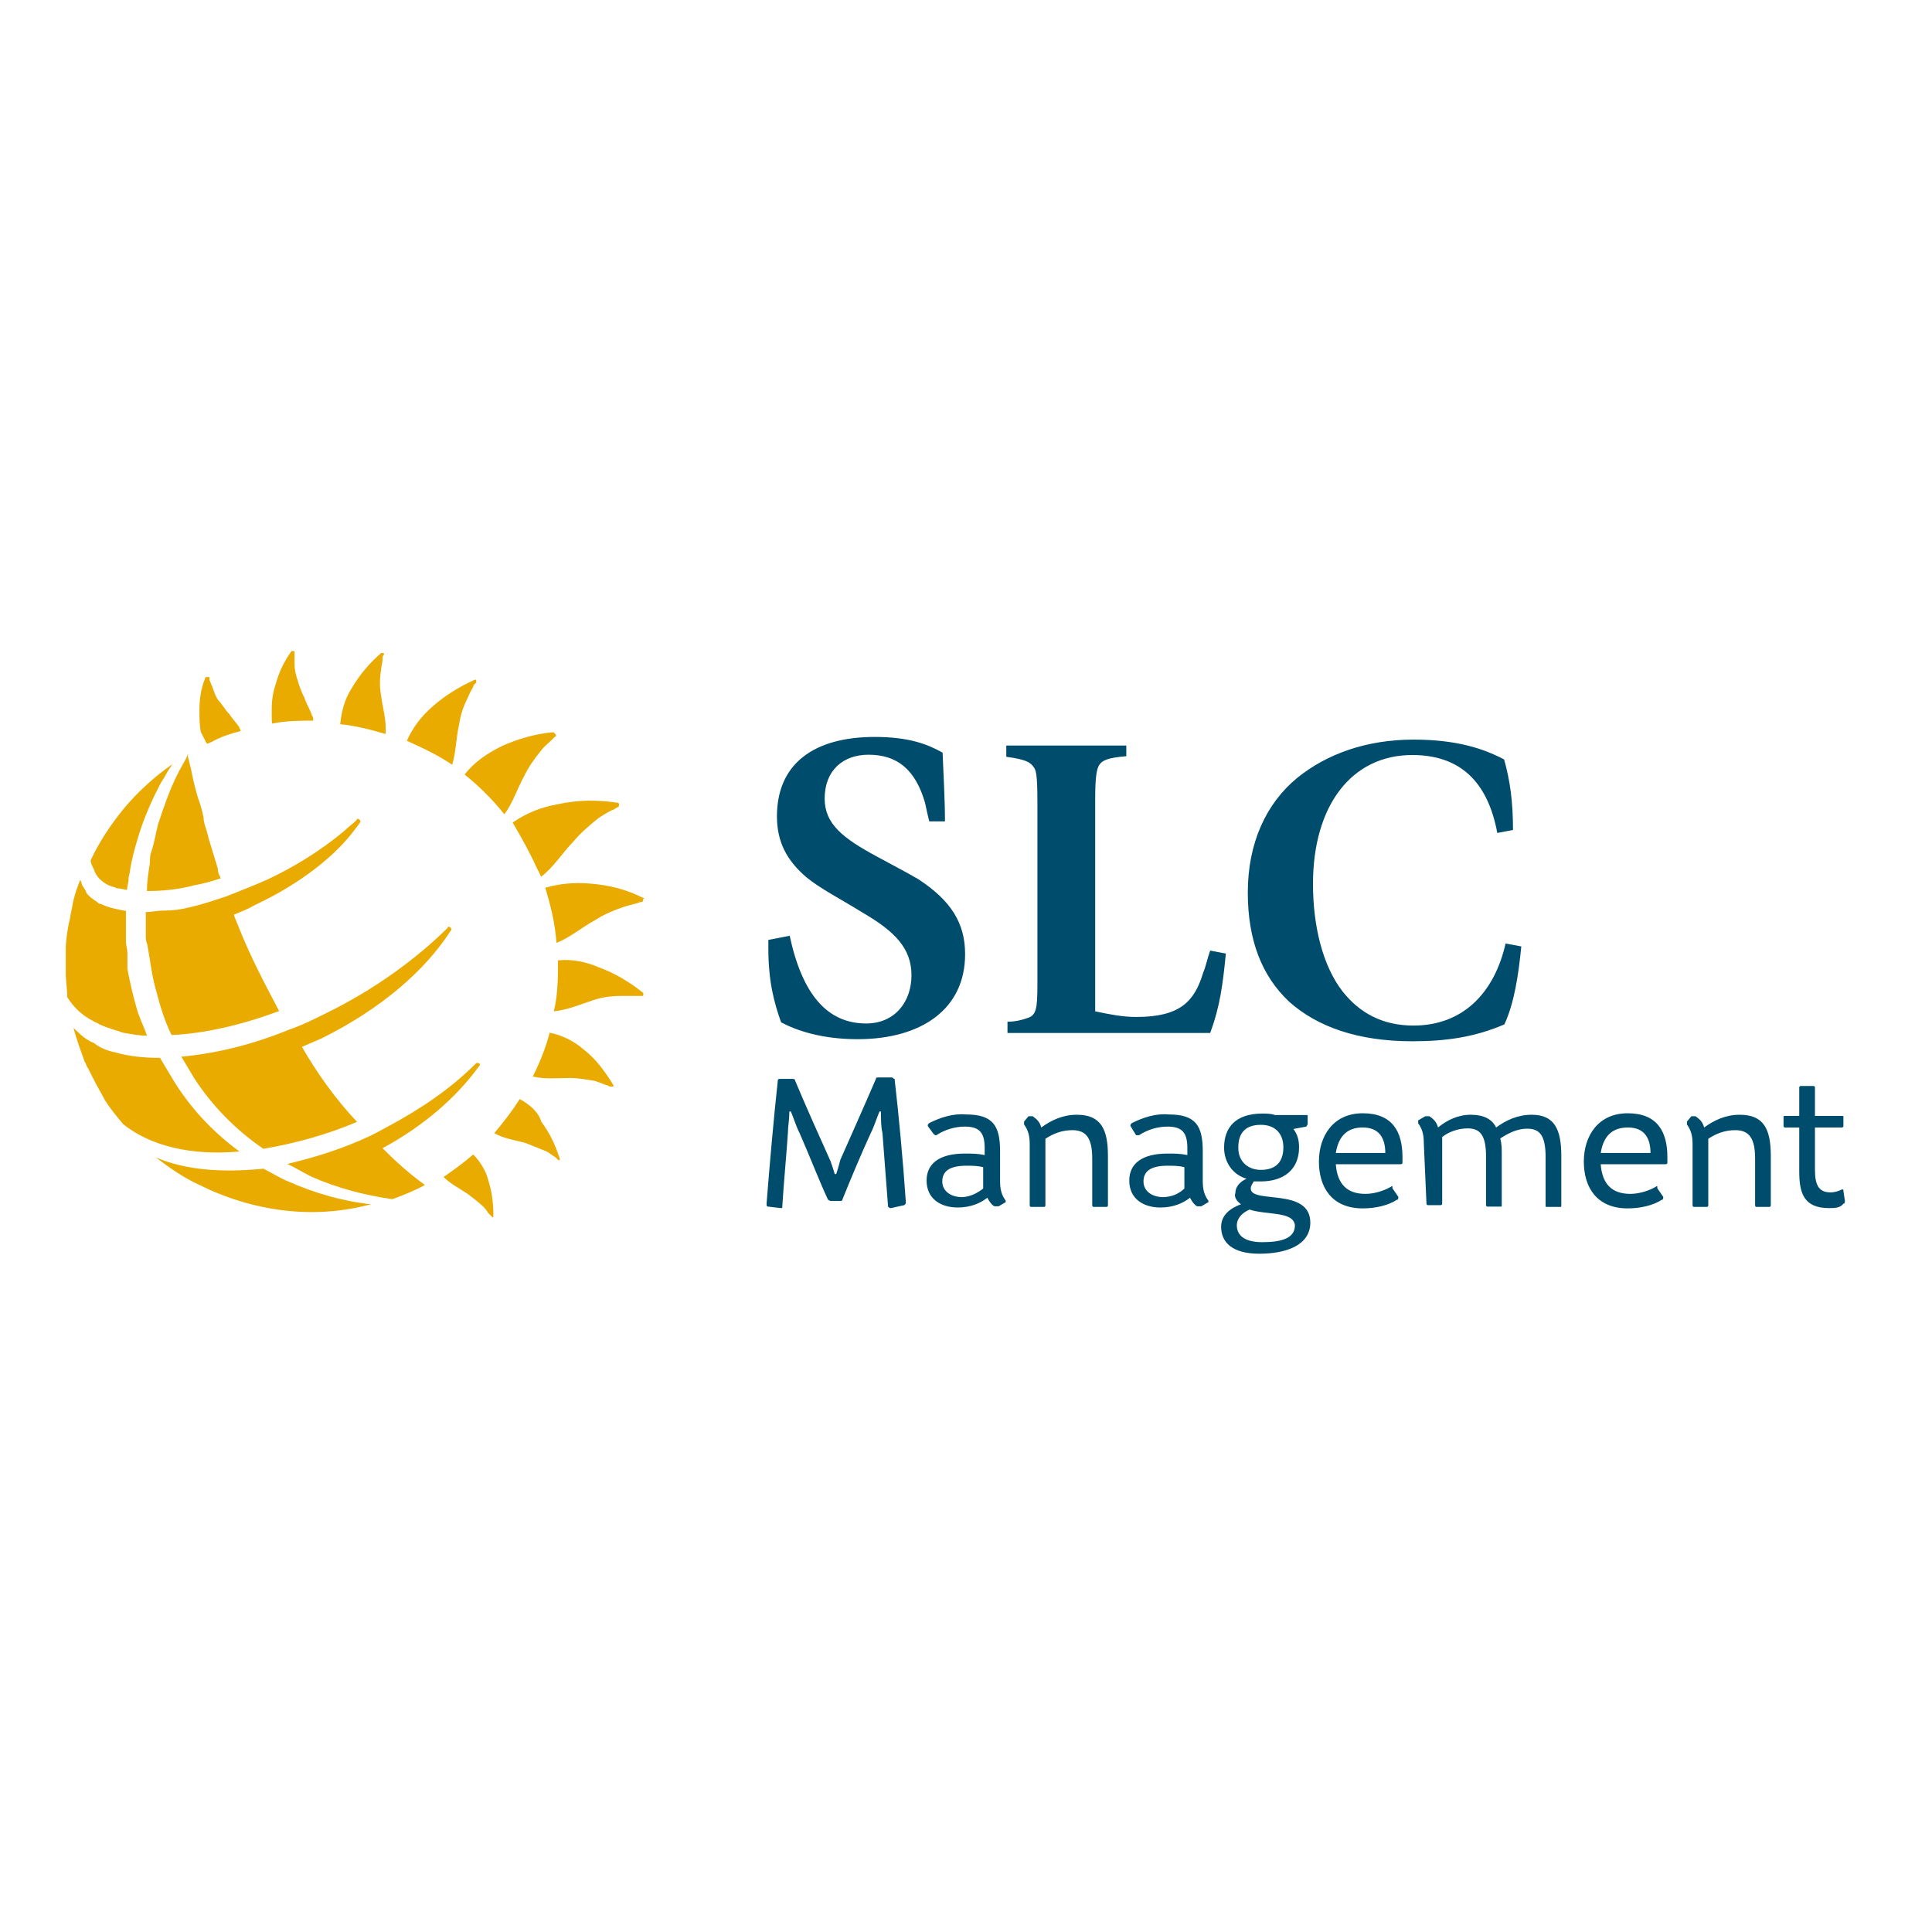 <?xml version="1.0" encoding="utf-8"?>
<!-- Generator: Adobe Illustrator 19.2.1, SVG Export Plug-In . SVG Version: 6.00 Build 0)  -->
<svg version="1.1" id="layer" xmlns="http://www.w3.org/2000/svg" xmlns:xlink="http://www.w3.org/1999/xlink" x="0px" y="0px"
	 viewBox="0 0 652 652" style="enable-background:new 0 0 652 652;" xml:space="preserve">
<style type="text/css">
	.st0{fill:#004C6C;}
	.st1{fill:#EAAB00;}
</style>
<path class="st0" d="M300.7,407.7c-0.5,0-0.5,0-1-0.5l-1.9-24.9c-0.5-1.9-0.5-4.8-0.5-7.2h-0.5c-1,2.4-1.9,5.3-2.9,7.2
	c-3.3,7.2-6.7,15.3-9.6,22.5c0,0.5-0.5,0.5-1,0.5h-2.9c-0.5,0-1-0.5-1-0.5c-2.9-6.2-6.2-14.8-9.6-22.5c-1-1.9-1.9-4.8-2.9-7.2h-0.5
	c0,2.4-0.5,5.3-0.5,7.2c-0.5,7.6-1.4,16.7-1.9,24.9c0,0.5,0,0.5-0.5,0.5l0,0l-4.3-0.5c-0.5,0-0.5-0.5-0.5-1
	c1-12.9,2.4-28.7,3.8-41.6c0-0.5,0.5-0.5,1-0.5h3.8c0.5,0,1,0,1,0.5c3.8,9.1,8.1,18.6,12,27.3c0.5,1.4,1,2.9,1.4,4.3h0.5
	c0.5-1.4,1-3.3,1.4-4.8c3.8-8.6,8.1-18.2,12-27.3c0-0.5,0.5-0.5,1-0.5h4.3c0.5,0,0.5,0.5,1,0.5c1.4,12,2.9,28.2,3.8,41.6
	c0,0.5,0,0.5-0.5,1L300.7,407.7z M313.1,380c0-0.5,0-0.5,0.5-1l0,0c3.8-1.9,8.1-3.3,12.4-2.9c9.1,0,11.5,3.8,11.5,12.4v10
	c0,2.9,0.5,4.8,1.9,6.7v0.5l0,0l-2.4,1.4c-0.5,0-1,0-1.4,0c-1-0.5-1.9-1.9-2.4-2.9c-2.4,1.9-5.7,3.3-10,3.3
	c-5.7,0-10.5-2.9-10.5-9.1c0-5.7,4.3-9.1,12.9-9.1c2.4,0,4.3,0,6.7,0.5v-2.4c0-5.3-1.9-7.2-6.7-7.2c-3.3,0-6.7,1-9.6,2.9
	c-0.5,0-0.5,0-1-0.5L313.1,380z M331.8,401.1v-7.2c-1.9-0.5-3.8-0.5-5.7-0.5c-5.7,0-8.1,1.9-8.1,5.3c0,3.3,2.9,5.3,6.7,5.3
	C327,403.9,329.4,403,331.8,401.1z M347.1,376.7c0.5,0,1,0,1.4,0c1.4,1,2.4,1.9,2.9,3.8c3.3-2.4,7.2-4.3,12-4.3
	c8.1,0,10.5,4.8,10.5,13.9v16.7c0,0.5-0.5,0.5-0.5,0.5l0,0h-4.3c-0.5,0-0.5-0.5-0.5-0.5l0,0V391c0-6.7-1.9-9.6-6.7-9.6
	c-3.3,0-6.2,1-9.1,2.9v22.5c0,0.5-0.5,0.5-0.5,0.5l0,0H348c-0.5,0-0.5-0.5-0.5-0.5l0,0v-20.6c0-2.9-0.5-4.8-1.9-6.7c0,0,0-0.5,0-1
	l0,0L347.1,376.7z M381.5,380c0-0.5,0-0.5,0.5-1l0,0c3.8-1.9,8.1-3.3,12.4-2.9c9.1,0,11.5,3.8,11.5,12.4v10c0,2.9,0.5,4.8,1.9,6.7
	v0.5l0,0l-2.4,1.4c-0.5,0-1,0-1.4,0c-1-0.5-1.9-1.9-2.4-2.9c-2.4,1.9-5.7,3.3-10,3.3c-5.7,0-10.5-2.9-10.5-9.1
	c0-5.7,4.3-9.1,12.9-9.1c2.4,0,4.3,0,6.7,0.5v-2.4c0-5.3-1.9-7.2-6.7-7.2c-3.3,0-6.7,1-9.6,2.9c-0.5,0-0.5,0-1,0l0,0L381.5,380z
	 M399.7,401.1v-7.2c-1.9-0.5-3.8-0.5-5.7-0.5c-5.7,0-8.1,1.9-8.1,5.3c0,3.3,2.9,5.3,6.7,5.3C395.4,403.9,397.7,403,399.7,401.1z
	 M436.5,381c1.4,1.9,1.9,3.8,1.9,6.2c0,7.6-5.3,11.5-12.9,11.5c-1,0-1.9,0-2.4,0c-0.5,1-1,1.4-1,2.4c0,5.3,20.1-0.5,20.1,11.5
	c0,7.6-8.1,10.5-17.2,10.5s-12.9-3.8-12.9-9.1c0-3.8,2.9-6.2,6.7-7.6c-1.4-1-2.4-2.4-1.9-3.8c0-1.9,1.4-3.8,3.8-4.8
	c-4.8-1.4-7.6-5.7-7.6-10.5c0-6.7,3.8-11.5,12.9-11.5c1.4,0,2.9,0,4.3,0.5h10.5c0.5,0,0.5,0,0.5,0.5l0,0v2.4c0,0.5-0.5,1-0.5,1
	L436.5,381z M421.7,408.2c-2.4,1-4.3,2.9-4.3,5.3c0,2.9,1.9,5.7,8.6,5.7c6.7,0,11-1.4,11-5.7C436.5,408.7,427.4,410.1,421.7,408.2
	L421.7,408.2z M425.5,394.8c4.8,0,7.6-2.4,7.6-7.6c0-4.8-2.9-7.6-7.6-7.6c-5.7,0-7.6,3.3-7.6,7.6C417.8,392,421.2,394.8,425.5,394.8
	L425.5,394.8z M471.9,403.9c0,0.5,0,1-0.5,1c-2.9,1.9-7.2,2.9-11.5,2.9c-10.5,0-14.8-7.2-14.8-15.8c0-8.6,4.8-16.3,14.8-16.3
	c10,0,13.4,6.2,13.4,14.8v1.9c0,0.5-0.5,0.5-1,0.5h-21.5c0.5,6.7,3.8,10,10,10c2.9,0,6.2-1,8.6-2.4c0,0,0.5-0.5,0.5,0c0,0,0,0,0,0.5
	L471.9,403.9z M450.8,389.1h16.7c0-4.8-1.9-8.6-7.6-8.6C455.1,380.5,451.8,382.9,450.8,389.1z M480.5,385.8c0-2.9-0.5-4.8-1.9-6.7
	c0,0,0-0.5,0-1l0,0l2.4-1.4c0.5,0,1,0,1.4,0c1.4,1,2.4,1.9,2.9,3.8c2.9-2.4,6.7-4.3,11-4.3s7.2,1.4,8.6,4.3c3.3-2.4,7.2-4.3,12-4.3
	c7.6,0,10,4.8,10,13.9v16.7c0,0.5,0,0.5-0.5,0.5l0,0h-4.3c-0.5,0-0.5,0-0.5-0.5l0,0v-16.3c0-7.2-1.9-9.6-6.2-9.6
	c-3.3,0-6.2,1.4-9.1,3.3c0.5,1.9,0.5,3.3,0.5,5.3v17.2c0,0.5,0,0.5-0.5,0.5l0,0H502c-0.5,0-0.5-0.5-0.5-0.5l0,0v-16.3
	c0-7.2-1.9-9.6-6.2-9.6c-2.9,0-6.2,1-8.6,2.9v22.5c0,0.5-0.5,0.5-0.5,0.5l0,0h-4.3c-0.5,0-0.5-0.5-0.5-0.5l0,0L480.5,385.8z
	 M561.3,403.9c0,0.5,0,1-0.5,1c-2.9,1.9-7.2,2.9-11.5,2.9c-10.5,0-14.8-7.2-14.8-15.8c0-8.6,4.8-16.3,14.8-16.3s13.4,6.2,13.4,14.8
	v1.9c0,0.5-0.5,0.5-1,0.5h-21.5c0.5,6.7,3.8,10,10,10c2.9,0,6.2-1,8.6-2.4c0,0,0.5-0.5,0.5,0c0,0,0,0,0,0.5L561.3,403.9z
	 M540.2,389.1H557c0-4.8-1.9-8.6-7.6-8.6C544.5,380.5,541.2,382.9,540.2,389.1L540.2,389.1z M570.8,376.7c0.5,0,1,0,1.4,0
	c1.4,1,2.4,1.9,2.9,3.8c3.3-2.4,7.2-4.3,12-4.3c8.1,0,10.5,4.8,10.5,13.9v16.7c0,0.5-0.5,0.5-0.5,0.5l0,0h-4.3
	c-0.5,0-0.5-0.5-0.5-0.5l0,0V391c0-6.7-1.9-9.6-6.7-9.6c-3.3,0-6.2,1-9.1,2.9v22.5c0,0.5-0.5,0.5-0.5,0.5l0,0h-4.3
	c-0.5,0-0.5-0.5-0.5-0.5l0,0v-20.6c0-2.9-0.5-4.8-1.9-6.7c0,0,0-0.5,0-1l0,0L570.8,376.7z M617.2,407.7c-8.6,0-10-5.3-10-12.4v-14.8
	h-4.8c-0.5,0-0.5-0.5-0.5-0.5l0,0v-2.9c0-0.5,0-0.5,0.5-0.5l0,0h4.8v-9.6c0-0.5,0.5-0.5,0.5-0.5l0,0h4.3c0.5,0,0.5,0.5,0.5,0.5v9.6
	h9.1c0.5,0,0.5,0,0.5,0.5l0,0v2.9c0,0.5-0.5,0.5-0.5,0.5l0,0h-9.1v14.3c0,5.3,1.4,7.6,5.3,7.6c1.4,0,2.9-0.5,3.8-1
	c0.5,0,0.5,0,0.5,0.5l0.5,3.3c0,0.5,0,1-0.5,1C621,407.7,619.1,407.7,617.2,407.7z M318.9,277.2h-5.3c-0.5-1.9-1-4.3-1.4-6.2
	c-3.3-11.5-9.6-16.3-19.1-16.3c-8.6,0-14.8,5.3-14.8,14.8c0,8.6,6.2,13.4,17.7,19.6c5.3,2.9,10,5.3,13.9,7.6
	c11,7.2,15.8,14.8,15.8,25.3c0,18.6-14.8,28.7-36.3,28.7c-12,0-20.6-2.9-25.8-5.7c-2.4-6.7-4.3-13.9-4.3-24.9v-2.9l7.2-1.4
	c4.3,20.1,12.9,29.6,25.8,29.6c9.6,0,15.3-7.2,15.3-16.3c0-9.1-5.7-14.8-16.3-21c-8.6-5.3-14.3-8.1-19.1-12c-6.7-5.7-10-12-10-20.6
	c0-17.7,12.4-26.8,33-26.8c11.5,0,17.7,2.4,22.9,5.3C318.4,261.9,318.9,269.6,318.9,277.2 M380.1,251.4v3.8
	c-6.2,0.5-8.1,1.4-9.1,2.9c-1,1.4-1.4,4.8-1.4,11.5v71.7c4.8,1,9.1,1.9,13.9,1.9c14.8,0,19.6-5.3,22.5-14.8c1-2.4,1.4-4.8,2.4-7.6
	l5.3,1c-1,10-1.9,17.7-5.3,26.8h-68.4v-3.8c2.4,0,4.8-0.5,7.2-1.4c2.4-1,2.9-2.9,2.9-11v-61.7c0-9.6-0.5-11-1.4-12
	c-1-1.4-2.4-2.4-9.1-3.3v-3.8H380.1z M510.6,280.1l-5.3,1c-3.3-17.7-12.9-26.3-28.7-26.3c-20.6,0-33.5,17.2-33.5,43.5
	c0,14.3,3.3,27.7,10,36.3c5.7,7.2,13.4,11.5,23.9,11.5c16.7,0,27.3-11,31.1-27.7l5.3,1c-1,10-2.4,19.1-5.7,26.3
	c-10,4.3-19.6,5.7-31.1,5.7c-18.2,0-32-4.8-41.6-13.4c-9.1-8.6-13.9-20.6-13.9-36.8c0-16.7,6.2-30.1,16.7-38.7
	c10-8.1,23.4-12.9,39.2-12.9c14.3,0,23.4,2.9,30.6,6.7C509.6,263.4,510.6,270.5,510.6,280.1"/>
<path class="st1" d="M128.6,234.7c-0.5-2.9-0.5-5.7,0-8.6c0-1,0.5-2.4,0.5-3.8c0-0.5,0-1,0.5-1.4c0-0.5,0-0.5-0.5-0.5h-0.5
	c-3.8,3.3-7.2,7.2-10,12c-2.4,3.8-3.3,7.6-3.8,12c5.3,0.5,10.5,1.9,15.3,3.3C130.5,242.8,129.1,239,128.6,234.7 M91.8,244.2
	c4.8-1,9.6-1,13.9-1c0-0.5,0-1.4-0.5-1.9c-0.5-1.9-1.9-3.8-2.4-5.7c-1-1.9-1.9-4.3-2.4-6.2c-0.5-1.4-1-3.3-1-5.3c0-1,0-1.9,0-2.9
	c0,0,0-0.5,0-1s0-0.5-0.5-0.5h-0.5c-2.4,3.3-4.3,7.2-5.3,11c-1,2.9-1.4,5.7-1.4,8.6c0,1.4,0,2.4,0,3.8
	C91.8,243.3,91.8,243.8,91.8,244.2 M69.3,250c0,0.5,0.5,0.5,0.5,1c0.5,0,1-0.5,1.4-0.5c3.3-1.9,6.7-2.9,10-3.8c0-0.5-0.5-1-0.5-1.4
	c-1-1.4-2.4-2.9-3.3-4.3c-1.4-1.4-2.4-3.3-3.8-4.8c-1-1.4-1.4-2.9-1.9-4.3c-0.5-1-0.5-1.4-1-2.4c0,0,0-0.5,0-1c-0.5,0-0.5,0-1,0
	c0,0-0.5,0-0.5,0.5c-1.4,3.3-1.9,7.2-1.9,10.5c0,2.4,0,5.3,0.5,7.6C68.3,248.1,68.8,249,69.3,250 M156.8,261.4
	c4.8,3.8,9.6,8.6,13.4,13.4c2.9-3.8,4.3-8.6,6.7-12.9c1.4-2.9,3.3-5.7,5.7-8.6c1-1.4,2.4-2.4,3.3-3.3c0.5-0.5,1-1,1.4-1.4
	c0.5,0,0.5-0.5,0-1l-0.5-0.5c-6.2,0.5-12.4,2.4-17.7,4.8C164.4,254.3,160.1,257.1,156.8,261.4 M181.2,293c0.5,1,1,1.9,1.4,2.9
	c4.3-3.3,7.2-8.1,11-12c2.4-2.9,5.3-5.3,8.1-7.6c1.4-1,2.9-1.9,4.8-2.9c0.5,0,1-0.5,1.9-1c0.5,0,0.5-0.5,0.5-1s-0.5-0.5-0.5-0.5
	c-6.7-1-13.4-1-20.1,0.5c-5.7,1-10.5,2.9-15.3,6.2C175.9,282.5,178.8,287.7,181.2,293 M154.9,244.7c0.5-3.3,1.4-6.2,2.9-9.1
	c0.5-1.4,1.4-2.9,1.9-3.8c0-0.5,0.5-1,1-1.4c0-0.5,0-0.5,0-1h-0.5c-5.3,2.4-10,5.3-14.3,9.1c-3.8,3.3-6.7,7.2-8.6,11.5
	c5.3,2.4,10.5,4.8,15.3,8.1C153.9,253.8,153.9,249,154.9,244.7 M202.2,326.5c-4.3-1.9-9.1-2.9-13.9-2.4c0,5.7,0,11.5-1.4,17.2
	c4.8-0.5,9.1-2.4,13.4-3.8c2.9-1,6.2-1.4,9.6-1.4c1.4,0,2.9,0,4.8,0c0.5,0,1,0,1.9,0c0.5,0,0.5,0,0.5-0.5v-0.5
	C212.3,331.3,207.5,328.4,202.2,326.5 M217,303c-5.7-2.9-11.5-4.3-17.7-4.8c-5.3-0.5-10.5,0-15.3,1.4c1.9,6.2,3.3,12,3.8,18.6
	c4.8-1.9,8.6-5.3,12.9-7.6c2.9-1.9,6.2-3.3,9.1-4.3c1.4-0.5,3.3-1,4.8-1.4c0.5,0,1-0.5,1.9-0.5c0.5,0,0.5-0.5,0.5-1
	C217.5,303.5,217.5,303,217,303 M159.7,389.6c-3.3,2.9-6.7,5.3-10,7.6c2.4,2.4,5.3,3.8,8.1,5.7c1.9,1.4,3.8,2.9,5.3,4.3
	c1,1,1.4,1.9,1.9,2.4c0,0,0.5,0.5,1,1c0,0,0.5,0.5,0.5,0c0,0,0,0,0-0.5c0-4.3-0.5-8.1-1.9-12.4C164,395.3,162.1,392,159.7,389.6
	 M175.4,370.9c-2.4,3.8-5.3,7.6-8.6,11.5c3.3,1.9,7.2,2.4,10.5,3.3c2.4,1,4.8,1.9,7.2,2.9c1,0.5,1.9,1.4,2.9,1.9c0,0,0.5,0.5,1,1
	h0.5V391c-1.4-4.3-3.3-8.6-6.2-12.4C181.7,375.2,178.8,372.8,175.4,370.9 M197,354.2c-3.3-2.9-7.2-4.8-11.5-5.7
	c-1.4,5.3-3.3,10-5.7,14.8c4.3,1,8.1,0.5,12.4,0.5c2.9,0,5.7,0.5,8.6,1c1.4,0.5,2.9,1,3.8,1.4c0.5,0,1,0.5,1.4,0.5c0.5,0,0.5,0,1,0
	v-0.5C204.1,361.4,200.8,357.1,197,354.2 M88.9,394.4c-13.9,1.4-26.3,0.5-36.3-3.8c4.3,3.3,9.1,6.7,14.3,9.1
	c18.2,9.1,38.7,12,58.3,6.7c-9.6-1-19.1-3.8-27.7-7.6C94.6,397.7,91.8,395.8,88.9,394.4 M161.6,359.9c0.5-0.5,0.5-1,0-1
	c-0.5-0.5-1,0-1,0c-8.6,8.6-18.6,15.3-29.2,21c-1.9,1-4.3,2.4-6.2,3.3c-9.1,4.3-18.2,7.2-28.2,9.6c2.9,1.4,5.3,2.9,8.1,4.3
	c8.6,3.8,17.7,6.2,27.3,7.6c3.8-1.4,7.6-2.9,11-4.8c-5.3-3.8-10-8.1-14.3-12.4C142.9,380,153.9,370.5,161.6,359.9 M31.5,344.6
	c0.5,0.5,1.4,0.5,1.9,1c2.9,1.4,5.3,1.9,8.1,2.9c2.9,0.5,5.3,1,8.1,1c-1-2.9-2.4-5.7-3.3-8.6c-1.4-4.8-2.4-9.1-3.3-13.9
	c0-1.9,0-3.3,0-5.3c0-1.4-0.5-2.9-0.5-3.8c0-1,0-1.4,0-2.4c0-2.9,0-5.3,0-8.1c-2.9-0.5-5.7-1-8.6-2.4c-0.5,0-0.5,0-1-0.5
	c-1.4-1-2.9-1.9-3.8-3.3c0-0.5-0.5-1-1-1.9c-0.5-0.5-0.5-1.4-1-2.4c-1.4,3.3-2.4,6.7-2.9,10c-0.5,1.9-0.5,3.3-1,4.8
	c-0.5,2.9-1,5.7-1,8.6c0,0.5,0,1.4,0,1.9c0,1.9,0,4.3,0,6.2c0,2.9,0.5,5.3,0.5,8.1C24.8,339.9,27.7,342.7,31.5,344.6 M55.4,307.3
	c-2.4,0-4.3,0.5-6.2,0.5c0,1.9,0,3.8,0,5.7l0,0c0,0.5,0,1.4,0,1.9c0,1,0,2.4,0.5,3.3c1,5.3,1.4,10,2.9,15.3
	c1.4,5.3,2.9,10.5,5.3,15.3c11-0.5,23.4-3.3,36.3-8.1c-4.8-9.1-9.6-18.2-13.4-27.7c-0.5-1.4-1.4-3.3-1.9-4.8c2.4-1,4.8-1.9,7.2-3.3
	c15.3-7.2,27.3-16.7,33.9-25.8c0.5-0.5,1-1.4,1.4-1.9c0.5-0.5,0-1,0-1c-0.5-0.5-1-0.5-1,0c-1.4,1.4-2.9,2.4-4.3,3.8
	c-8.1,6.7-16.7,12-25.8,16.3c-4.3,1.9-9.1,3.8-13.9,5.7c-4.3,1.4-8.6,2.9-12.9,3.8C61.2,306.9,58.3,307.3,55.4,307.3 M33.4,296.4
	c1.4,1.4,2.9,2.4,4.8,2.9c0.5,0,1,0.5,1.4,0.5c1.4,0,2.4,0.5,3.3,0.5c0-1.4,0.5-2.4,0.5-3.8c0-1,0.5-1.9,0.5-2.9
	c0.5-3.3,1.4-6.7,2.4-10c1.9-6.7,4.8-13.4,8.1-19.6c1-1.4,1.9-3.3,2.9-4.8c0.5-0.5,0.5-1,1-1.4c-6.2,4.3-12,9.6-16.7,15.3
	c-4.3,5.3-8.1,11-11,17.2c0,1,0.5,1.9,1,2.9C32,294.4,32.5,295.4,33.4,296.4 M51.1,287.3c-0.5,1.4-0.5,2.4-0.5,3.8
	c-0.5,3.3-1,6.2-1,9.6c5.3,0,10.5-0.5,15.8-1.9c2.9-0.5,6.2-1.4,9.1-2.4c-0.5-1-1-1.9-1-3.3c-1.4-4.8-2.9-9.1-3.8-12.9
	c-0.5-1.4-1-2.9-1-4.3c-0.5-2.4-1-4.3-1.9-6.7c-1-3.3-1.9-7.2-2.4-10c-0.5-1.4-0.5-2.4-1-3.8c0-0.5,0-0.5,0-1l-0.5,1.4
	c-1,1.9-1.9,3.3-2.9,5.3c-2.9,5.7-4.8,11.5-6.7,17.2C52.6,281.1,52.1,284.4,51.1,287.3 M80.8,388.6c-9.1-6.7-16.7-14.8-22.5-24.4
	c-1.4-2.4-2.9-4.8-4.3-7.2c-5.3,0-10.5-0.5-15.3-1.9c-2.4-0.5-4.8-1.4-6.7-2.9c-0.5-0.5-1.4-0.5-1.9-1c-1.9-1-3.3-2.4-5.3-4.3
	c1,3.8,2.4,7.6,3.8,11.5c0.5,0.5,0.5,1.4,1,1.9c1,1.9,1.9,3.8,2.9,5.7c1,1.9,1.9,3.3,2.9,5.3c1.9,2.9,3.8,5.3,6.2,8.1
	C50.7,386.7,64.5,390.1,80.8,388.6 M109.5,342.2c-3.8,1.9-7.6,3.8-12,5.3c-12.9,5.3-25.3,8.1-36.3,9.1c1.4,2.4,2.9,4.8,4.3,7.2
	c6.2,9.6,14.3,17.7,23.4,23.9c11-1.9,21.5-4.8,31.6-9.1c-7.2-7.6-13.4-16.3-18.6-25.3c2.4-1,4.3-1.9,6.7-2.9
	c20.1-10,34.9-22.9,43.5-36.3c0.5-0.5,0-1,0-1c-0.5-0.5-1-0.5-1,0C140.5,323.6,126.2,334.1,109.5,342.2"/>
</svg>
